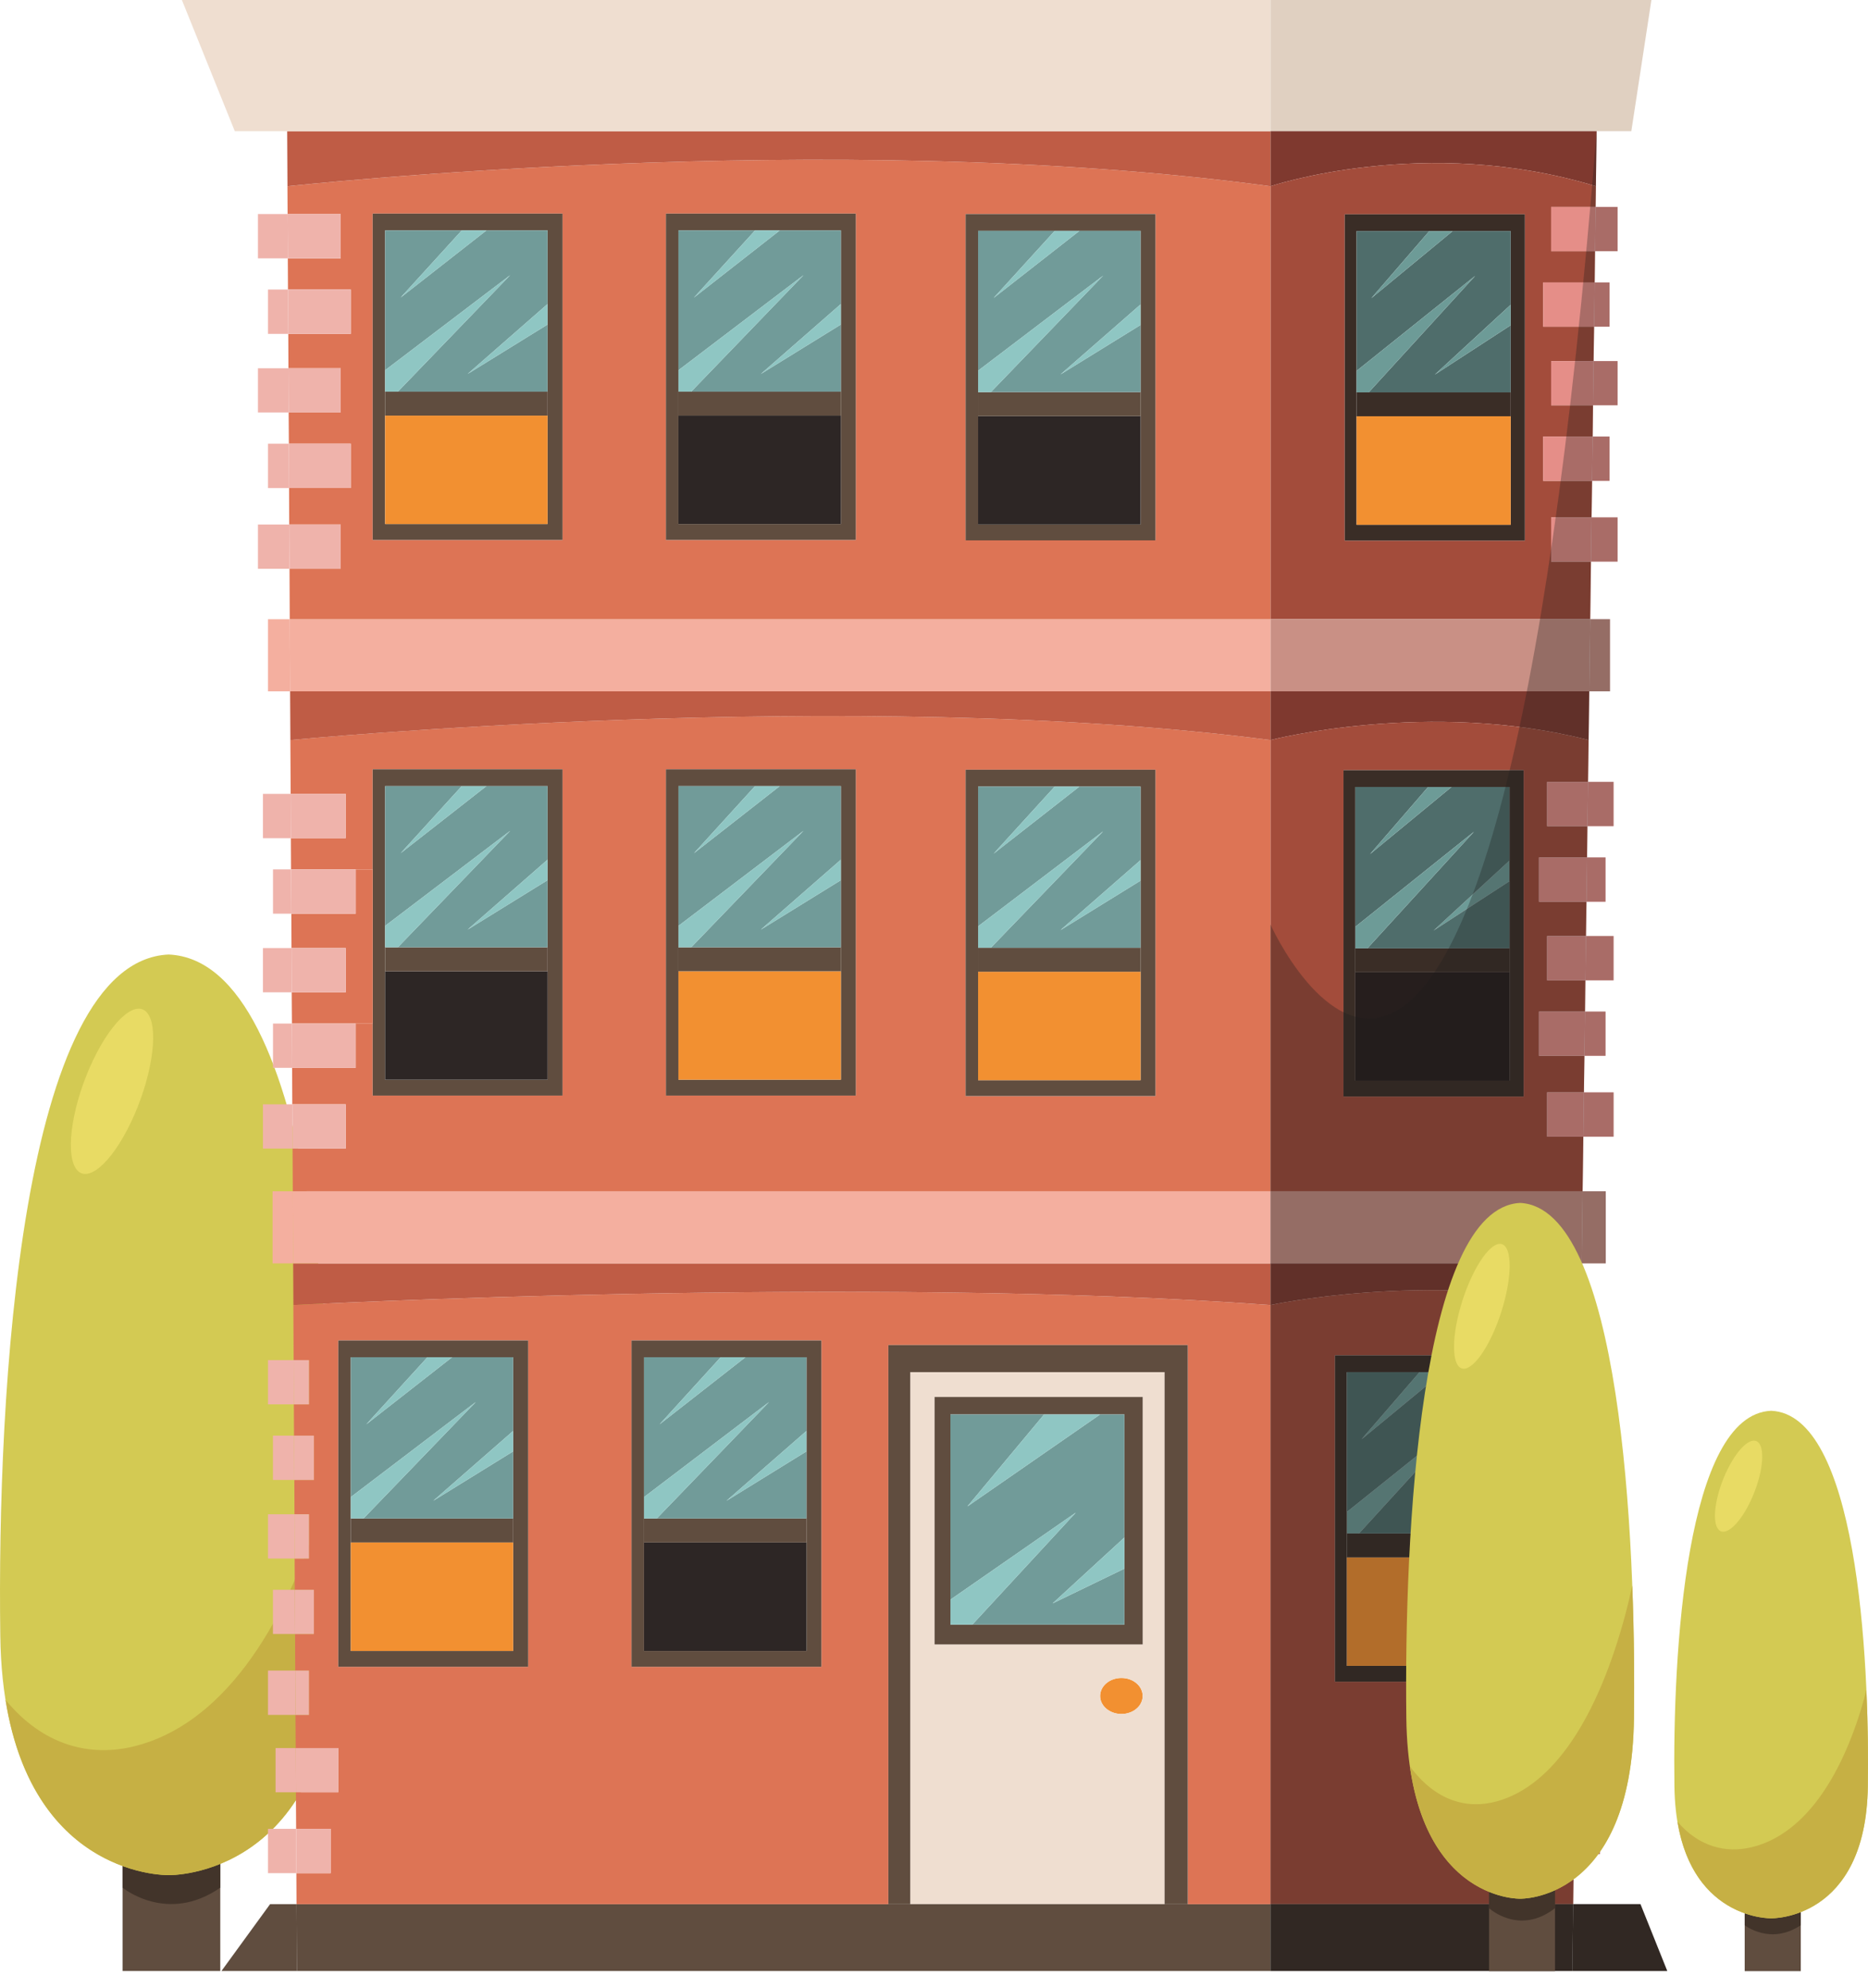<svg width="94" height="100" viewBox="0 0 94 100" fill="none" xmlns="http://www.w3.org/2000/svg">
<path d="M11.084 92.308H6.17V99.161H11.084V92.308Z" fill="#604D3F"/>
<path d="M6.17 93.881V94.969C6.17 94.969 8.416 96.822 11.084 94.969V92.879L6.17 93.881Z" fill="#42342A"/>
<path d="M8.488 48.022C1.032 48.349 -0.154 70.091 0.015 82.316C0.184 94.541 8.488 94.337 8.488 94.337C8.488 94.337 16.792 94.541 16.961 82.316C17.13 70.091 15.944 48.349 8.488 48.022Z" fill="#D3CA53"/>
<path d="M16.343 75.341C14.277 82.275 10.985 86.799 6.778 87.851C4.538 88.411 2.174 87.827 0.279 85.522C1.714 94.502 8.489 94.337 8.489 94.337C8.489 94.337 16.793 94.541 16.962 82.316C16.998 79.707 16.972 76.664 16.837 73.489C16.685 74.112 16.524 74.732 16.343 75.341Z" fill="#C6B044"/>
<path d="M6.584 56.475C5.568 58.6 4.319 59.619 3.795 58.751C3.272 57.883 3.671 55.456 4.687 53.332C5.704 51.207 6.953 50.188 7.477 51.056C8.001 51.924 7.601 54.35 6.584 56.475Z" fill="#E8DB64"/>
<path d="M56.432 84.418C57.024 84.418 57.501 84.824 57.501 85.326C57.501 85.825 57.024 86.231 56.432 86.231C55.84 86.231 55.359 85.826 55.359 85.326C55.359 84.823 55.84 84.418 56.432 84.418Z" fill="#F29031"/>
<path d="M58.603 69.032V95.798H45.805V69.032H58.603ZM57.501 82.729V70.282H47.029V82.729H57.501ZM57.501 85.326C57.501 84.824 57.024 84.418 56.432 84.418C55.84 84.418 55.359 84.824 55.359 85.326C55.359 85.825 55.84 86.231 56.432 86.231C57.023 86.23 57.501 85.825 57.501 85.326Z" fill="#EFDED0"/>
<path d="M75.532 72.74V73.772L71.71 76.257L75.532 72.74Z" fill="#6D9B97"/>
<path d="M72.61 69.032L68.514 72.41L71.434 69.032H72.61Z" fill="#6D9B97"/>
<path d="M73.742 71.285L68.385 77.149H67.775V76.068L73.742 71.285Z" fill="#6D9B97"/>
<path d="M75.958 43.299V44.331L72.14 46.815L75.958 43.299Z" fill="#6D9B97"/>
<path d="M82.55 95.798L83.898 99.161H79.121L79.165 95.798H82.55Z" fill="#3A2D26"/>
<path d="M83.101 0L82.09 6.601H80.344H63.931V0H83.101Z" fill="#E0D0C1"/>
<path d="M81.399 26.03V28.256H80.058L80.088 26.03H81.399Z" fill="#E58E88"/>
<path d="M81.399 18.166V20.39H80.162L80.191 18.166H81.399Z" fill="#E58E88"/>
<path d="M81.399 10.409V12.638H80.264L80.294 10.409H81.399Z" fill="#E58E88"/>
<path d="M81.198 54.957V57.186H79.676L79.705 54.957H81.198Z" fill="#E58E88"/>
<path d="M81.198 47.093V49.322H79.779L79.809 47.093H81.198Z" fill="#E58E88"/>
<path d="M81.198 39.336V41.565H79.882L79.912 39.336H81.198Z" fill="#E58E88"/>
<path d="M81.017 31.152V34.781H79.973L80.022 31.152H81.017Z" fill="#C99085"/>
<path d="M80.996 21.963V24.192H80.113L80.143 21.963H80.996Z" fill="#E58E88"/>
<path d="M80.996 14.211V16.436H80.217L80.246 14.211H80.996Z" fill="#E58E88"/>
<path d="M80.804 59.934V63.562H79.592L79.639 59.934H80.804Z" fill="#C99085"/>
<path d="M80.793 50.894V53.119H79.731L79.76 50.894H80.793Z" fill="#E58E88"/>
<path d="M80.793 43.138V45.367H79.834L79.864 43.138H80.793Z" fill="#E58E88"/>
<path d="M80.514 91.052V93.277H79.199L79.228 91.052H80.514Z" fill="#E58E88"/>
<path d="M80.344 82.797V85.022H79.308L79.338 82.797H80.344Z" fill="#E58E88"/>
<path d="M80.344 74.932V77.16H79.412L79.441 74.932H80.344Z" fill="#E58E88"/>
<path d="M80.344 67.175V69.405H79.515L79.544 67.175H80.344Z" fill="#E58E88"/>
<path d="M80.344 6.601L80.307 9.37C71.728 6.743 63.931 9.37 63.931 9.37V6.601H80.344Z" fill="#7F392F"/>
<path d="M80.308 9.37L80.294 10.409H78.056V12.638H80.265L80.247 14.21H77.653V16.435H80.218L80.192 18.165H78.057V20.39H80.163L80.145 21.962H77.654V24.191H80.116L80.09 26.029H78.057V28.255H80.06L80.023 31.151H63.932V9.369C63.932 9.369 71.728 6.743 80.308 9.37ZM76.733 27.197V10.78H67.668V27.197H76.733Z" fill="#A34C3B"/>
<path d="M80.294 10.409L80.264 12.638H78.055V10.409H80.294Z" fill="#E58E88"/>
<path d="M80.246 14.211L80.217 16.436H77.652V14.211H80.246Z" fill="#E58E88"/>
<path d="M80.191 18.166L80.162 20.39H78.055V18.166H80.191Z" fill="#E58E88"/>
<path d="M80.176 86.984V89.213H79.254L79.283 86.984H80.176Z" fill="#E58E88"/>
<path d="M80.143 21.963L80.113 24.192H77.652V21.963H80.143Z" fill="#E58E88"/>
<path d="M80.088 26.03L80.058 28.256H78.055V26.03H80.088Z" fill="#E58E88"/>
<path d="M80.022 31.152L79.973 34.781H63.931V31.152H80.022Z" fill="#C99085"/>
<path d="M80.01 78.729V80.959H79.36L79.394 78.729H80.01Z" fill="#E58E88"/>
<path d="M80.01 70.976V73.202H79.463L79.492 70.976H80.01Z" fill="#E58E88"/>
<path d="M79.973 34.781L79.941 37.232C71.908 35.168 63.931 37.232 63.931 37.232V34.781H79.973Z" fill="#7F392F"/>
<path d="M79.941 37.231L79.912 39.336H77.853V41.565H79.881L79.864 43.137H77.445V45.365H79.834L79.808 47.092H77.853V49.321H79.778L79.76 50.892H77.445V53.118H79.731L79.705 54.956H77.853V57.185H79.676L79.639 59.932H63.931V37.23C63.931 37.231 71.908 35.167 79.941 37.231ZM76.671 55.164V38.748H67.606V55.165L76.671 55.164Z" fill="#A34C3B"/>
<path d="M79.912 39.336L79.882 41.565H77.853V39.336H79.912Z" fill="#E58E88"/>
<path d="M79.864 43.138L79.834 45.367H77.445V43.138H79.864Z" fill="#E58E88"/>
<path d="M79.808 47.093L79.779 49.322H77.853V47.093H79.808Z" fill="#E58E88"/>
<path d="M79.76 50.894L79.731 53.119H77.445V50.894H79.76Z" fill="#E58E88"/>
<path d="M79.705 54.957L79.676 57.186H77.853V54.957H79.705Z" fill="#E58E88"/>
<path d="M79.639 59.934L79.592 63.562H63.931V59.934H79.639Z" fill="#C99085"/>
<path d="M79.592 63.562L79.566 65.656H79.563C71.711 63.971 63.932 65.656 63.932 65.656V63.562H79.592Z" fill="#7F392F"/>
<path d="M79.566 65.656L79.544 67.176H77.582V69.405H79.515L79.492 70.977H77.243V73.202H79.463L79.441 74.932H77.581V77.16H79.411L79.393 78.729H77.243V80.957H79.36L79.338 82.796H77.581V85.021H79.307L79.282 86.984H77.412V89.213H79.252L79.227 91.052H77.746V93.277H79.198L79.164 95.798H63.93V65.655C63.93 65.655 71.709 63.97 79.561 65.655H79.566V65.656ZM76.24 84.605V68.188H67.178V84.605H76.24Z" fill="#A34C3B"/>
<path d="M79.544 67.175L79.515 69.405H77.582V67.175H79.544Z" fill="#E58E88"/>
<path d="M79.492 70.976L79.463 73.202H77.243V70.976H79.492Z" fill="#E58E88"/>
<path d="M79.441 74.932L79.412 77.16H77.582V74.932H79.441Z" fill="#E58E88"/>
<path d="M79.394 78.729L79.36 80.959H77.243V78.729H79.394Z" fill="#E58E88"/>
<path d="M79.338 82.797L79.308 85.022H77.582V82.797H79.338Z" fill="#E58E88"/>
<path d="M79.283 86.984L79.254 89.213H77.413V86.984H79.283Z" fill="#E58E88"/>
<path d="M79.228 91.052L79.199 93.277H77.747V91.052H79.228Z" fill="#E58E88"/>
<path d="M79.165 95.798L79.121 99.161H63.931V95.798H79.165Z" fill="#3A2D26"/>
<path d="M76.733 10.78V27.197H67.668V10.78H76.733ZM76.02 20.942V19.741V16.364V15.333V11.626H73.099H71.923H68.264V18.661V19.742V20.943V26.402H76.02V20.942Z" fill="#3A2D26"/>
<path d="M76.671 38.748V55.165H67.606V38.748H76.671ZM75.958 48.913V47.709V44.332V43.299V39.592H73.041H71.865H68.201V46.628V47.709V48.913V54.369H75.958V48.913Z" fill="#3A2D26"/>
<path d="M76.24 68.188V84.605H67.178V68.188H76.24ZM75.532 78.35V77.149V73.772V72.74V69.032H72.61H71.434H67.775V76.068V77.149V78.35V83.809H75.532V78.35Z" fill="#3A2D26"/>
<path d="M76.02 20.942H68.264V26.401H76.02V20.942Z" fill="#F29031"/>
<path d="M76.02 19.741V20.942H68.264V19.741H68.874H76.02Z" fill="#3A2D26"/>
<path d="M76.02 16.364V19.741H68.874L74.234 13.877L68.264 18.66V11.626H71.923L69.006 15.002L73.099 11.626H76.02V15.332L72.199 18.849L76.02 16.364Z" fill="#4F6D6B"/>
<path d="M76.02 15.332V16.364L72.199 18.849L76.02 15.332Z" fill="#6D9B97"/>
<path d="M75.958 48.913H68.201V54.369H75.958V48.913Z" fill="#261E1D"/>
<path d="M75.958 47.709V48.913H68.201V47.709H68.811H75.958Z" fill="#3A2D26"/>
<path d="M75.958 44.331V47.709H68.811L74.172 41.843L68.201 46.628V39.592H71.865L68.943 42.969L73.041 39.592H75.958V43.299L72.14 46.815L75.958 44.331Z" fill="#4F6D6B"/>
<path d="M75.532 78.35H67.775V83.809H75.532V78.35Z" fill="#F29031"/>
<path d="M75.532 77.149V78.35H67.775V77.149H68.385H75.532Z" fill="#3A2D26"/>
<path d="M75.532 73.772V77.149H68.385L73.742 71.285L67.775 76.068V69.032H71.434L68.514 72.41L72.61 69.032H75.532V72.74L71.71 76.257L75.532 73.772Z" fill="#4F6D6B"/>
<path d="M74.234 13.877L68.874 19.741H68.264V18.66L74.234 13.877Z" fill="#6D9B97"/>
<path d="M74.172 41.843L68.811 47.709H68.201V46.628L74.172 41.843Z" fill="#6D9B97"/>
<path d="M73.099 11.626L69.006 15.002L71.923 11.626H73.099Z" fill="#6D9B97"/>
<path d="M73.041 39.592L68.943 42.969L71.865 39.592H73.041Z" fill="#6D9B97"/>
<path d="M63.931 95.798V99.161H14.94L14.922 95.798H44.703H45.805H58.603H59.768H63.931Z" fill="#604D3F"/>
<path d="M63.931 65.656V95.799H59.767V67.671H44.702V95.799H14.921L14.913 94.239H16.639V92.01H14.902L14.89 90.171H17.021V87.946H14.879L14.868 86.276H15.544V84.047H14.857L14.849 82.209H15.793V79.983H14.834L14.826 78.411H15.543V76.183H14.819L14.811 74.456H15.795V72.228H14.795L14.787 70.656H15.544V68.43H14.776L14.761 65.657C14.764 65.656 43.479 64.158 63.931 65.656ZM41.333 83.855V67.438H31.779V83.855H41.333ZM26.576 83.855V67.438H17.023V83.855H26.576Z" fill="#DD7455"/>
<path d="M63.931 63.562V65.656C43.479 64.159 14.764 65.656 14.764 65.656L14.752 63.562H63.931Z" fill="#BF5C45"/>
<path d="M63.931 59.934V63.562H14.752L14.735 59.934H63.931Z" fill="#F4AF9F"/>
<path d="M63.931 37.231V59.933H14.733L14.722 57.786H17.397V55.557H14.708L14.7 53.722H17.901V51.493H18.753V55.118H28.306V38.701H18.753V43.736H17.901H14.645L14.637 42.168H17.396V39.94H14.626L14.611 37.23C14.614 37.231 42.928 34.511 63.931 37.231ZM58.144 55.141V38.724H48.59V55.141H58.144ZM43.064 55.119V38.702H33.51V55.119H43.064Z" fill="#DD7455"/>
<path d="M63.931 34.781V37.232C42.927 34.511 14.612 37.232 14.612 37.232L14.598 34.781H63.931Z" fill="#BF5C45"/>
<path d="M63.931 31.152V34.781H14.598L14.58 31.152H63.931Z" fill="#F4AF9F"/>
<path d="M63.931 9.37V31.152H14.58L14.569 28.616H17.145V26.387H14.554L14.546 24.552H17.652V22.323H14.536L14.525 20.751H17.145V18.526H14.514L14.506 16.796H17.652V14.567H14.491L14.483 12.999H17.144V10.77H14.472L14.464 9.371C14.464 9.371 41.825 6.368 63.931 9.37ZM58.144 27.186V10.769H48.59V27.186H58.144ZM43.064 27.164V10.747H33.51V27.164H43.064ZM28.307 27.164V10.747H18.754V27.164H28.307Z" fill="#DD7455"/>
<path d="M63.931 6.601V9.37C41.825 6.368 14.466 9.37 14.466 9.37L14.451 6.601H63.931Z" fill="#BF5C45"/>
<path d="M63.931 0V6.601H14.451H11.816L9.153 0H63.931Z" fill="#EFDED0"/>
<path d="M59.768 67.67V95.798H58.603V69.032H45.805V95.798H44.703V67.67H59.768Z" fill="#604D3F"/>
<path d="M58.144 38.724V55.141H48.59V38.724H58.144ZM57.395 48.887V47.683V44.306V43.275V39.571H54.32H53.078H49.22V46.606V47.684V48.888V54.344H57.396V48.887H57.395Z" fill="#604D3F"/>
<path d="M58.144 10.769V27.186H48.59V10.769H58.144ZM57.395 20.93V19.727V16.349V15.317V11.613H54.32H53.078H49.22V18.649V19.727V20.93V26.387H57.396V20.93H57.395Z" fill="#604D3F"/>
<path d="M57.501 70.282V82.729H47.029V70.282H57.501ZM56.582 81.734V78.916V77.351V71.159H55.359H52.541H47.827V80.476V81.733H48.928L56.582 81.734Z" fill="#604D3F"/>
<path d="M57.395 48.887H49.219V54.343H57.395V48.887Z" fill="#F29031"/>
<path d="M57.395 47.682V48.887H49.219V47.682H49.861H57.395Z" fill="#604D3F"/>
<path d="M57.395 44.305V47.682H49.861L55.513 41.821L49.219 46.604V39.569H53.077L50.001 42.946L54.319 39.569H57.395V43.272L53.367 46.793L57.395 44.305Z" fill="#719B99"/>
<path d="M57.395 43.272V44.305L53.367 46.793L57.395 43.272Z" fill="#8FC6C3"/>
<path d="M57.395 20.93H49.219V26.387H57.395V20.93Z" fill="#2D2625"/>
<path d="M57.395 19.727V20.93H49.219V19.727H49.861H57.395Z" fill="#604D3F"/>
<path d="M57.395 16.349V19.727H49.861L55.513 13.866L49.219 18.649V11.613H53.077L50.001 14.991L54.319 11.613H57.395V15.317L53.367 18.837L57.395 16.349Z" fill="#719B99"/>
<path d="M57.395 15.317V16.349L53.367 18.837L57.395 15.317Z" fill="#8FC6C3"/>
<path d="M56.582 78.917V81.734H48.928L54.135 76.099L47.827 80.478V71.16H52.541L48.682 75.787L55.359 71.16H56.582V77.352L52.97 80.666L56.582 78.917Z" fill="#719B99"/>
<path d="M56.582 77.352V78.917L52.97 80.666L56.582 77.352Z" fill="#8FC6C3"/>
<path d="M55.513 13.866L49.861 19.727H49.219V18.649L55.513 13.866Z" fill="#8FC6C3"/>
<path d="M55.513 41.821L49.861 47.682H49.219V46.604L55.513 41.821Z" fill="#8FC6C3"/>
<path d="M55.359 71.16L48.682 75.787L52.541 71.16H55.359Z" fill="#8FC6C3"/>
<path d="M54.319 11.613L50.001 14.991L53.077 11.613H54.319Z" fill="#8FC6C3"/>
<path d="M54.319 39.569L50.001 42.946L53.077 39.569H54.319Z" fill="#8FC6C3"/>
<path d="M54.135 76.099L48.928 81.734H47.827V80.478L54.135 76.099Z" fill="#8FC6C3"/>
<path d="M43.064 38.702V55.119H33.51V38.702H43.064ZM42.314 48.863V47.659V44.282V43.251V39.547H39.239H37.997H34.139V46.583V47.66V48.864V54.319H42.315V48.863H42.314Z" fill="#604D3F"/>
<path d="M43.064 10.747V27.164H33.51V10.747H43.064ZM42.314 20.908V19.704V16.327V15.295V11.591H39.239H37.997H34.139V18.627V19.704V20.908V26.364H42.315V20.908H42.314Z" fill="#604D3F"/>
<path d="M42.315 48.863H34.139V54.319H42.315V48.863Z" fill="#F29031"/>
<path d="M42.314 47.659V48.863H34.139V47.659H34.782H42.314Z" fill="#604D3F"/>
<path d="M42.314 44.282V47.659H34.782L40.433 41.798L34.139 46.582V39.547H37.997L34.922 42.924L39.239 39.547H42.314V43.25L38.287 46.77L42.314 44.282Z" fill="#719B99"/>
<path d="M42.314 43.25V44.282L38.287 46.77L42.314 43.25Z" fill="#8FC6C3"/>
<path d="M42.315 20.908H34.139V26.364H42.315V20.908Z" fill="#2D2625"/>
<path d="M42.314 19.704V20.908H34.139V19.704H34.782H42.314Z" fill="#604D3F"/>
<path d="M42.314 16.327V19.704H34.782L40.433 13.843L34.139 18.627V11.591H37.997L34.922 14.969L39.239 11.591H42.314V15.295L38.287 18.815L42.314 16.327Z" fill="#719B99"/>
<path d="M42.314 15.295V16.327L38.287 18.815L42.314 15.295Z" fill="#8FC6C3"/>
<path d="M41.333 67.438V83.855H31.779V67.438H41.333ZM40.583 77.6V76.396V73.019V71.991V68.284H37.508H36.266H32.408V75.32V76.397V77.601V83.061H40.584V77.6H40.583Z" fill="#604D3F"/>
<path d="M40.584 77.6H32.408V83.059H40.584V77.6Z" fill="#2D2625"/>
<path d="M40.583 76.395V77.6H32.408V76.395H33.051H40.583Z" fill="#604D3F"/>
<path d="M40.583 73.018V76.395H33.051L38.702 70.534L32.408 75.318V68.282H36.266L33.191 71.659L37.508 68.282H40.583V71.99L36.556 75.506L40.583 73.018Z" fill="#719B99"/>
<path d="M40.583 71.99V73.018L36.556 75.506L40.583 71.99Z" fill="#8FC6C3"/>
<path d="M40.433 13.843L34.782 19.704H34.139V18.627L40.433 13.843Z" fill="#8FC6C3"/>
<path d="M40.433 41.798L34.782 47.659H34.139V46.582L40.433 41.798Z" fill="#8FC6C3"/>
<path d="M39.239 11.591L34.922 14.969L37.997 11.591H39.239Z" fill="#8FC6C3"/>
<path d="M39.239 39.547L34.922 42.924L37.997 39.547H39.239Z" fill="#8FC6C3"/>
<path d="M38.702 70.534L33.051 76.395H32.408V75.318L38.702 70.534Z" fill="#8FC6C3"/>
<path d="M37.508 68.282L33.191 71.659L36.266 68.282H37.508Z" fill="#8FC6C3"/>
<path d="M28.307 38.702V55.119H18.754V51.494V43.738V38.702H28.307ZM27.554 48.863V47.659V44.282V43.251V39.547H24.479H23.237H19.378V46.583V47.66V48.864V54.319H27.554V48.863Z" fill="#604D3F"/>
<path d="M28.307 10.747V27.164H18.754V10.747H28.307ZM27.554 20.908V19.704V16.327V15.295V11.591H24.479H23.237H19.378V18.627V19.704V20.908V26.364H27.554V20.908Z" fill="#604D3F"/>
<path d="M27.554 48.863H19.378V54.319H27.554V48.863Z" fill="#2D2625"/>
<path d="M27.554 47.659V48.863H19.378V47.659H20.021H27.554Z" fill="#604D3F"/>
<path d="M27.554 44.282V47.659H20.021L25.673 41.798L19.378 46.582V39.547H23.237L20.162 42.924L24.479 39.547H27.554V43.25L23.53 46.77L27.554 44.282Z" fill="#719B99"/>
<path d="M27.554 43.25V44.282L23.53 46.77L27.554 43.25Z" fill="#8FC6C3"/>
<path d="M27.554 20.908H19.378V26.364H27.554V20.908Z" fill="#F29031"/>
<path d="M27.554 19.704V20.908H19.378V19.704H20.021H27.554Z" fill="#604D3F"/>
<path d="M27.554 16.327V19.704H20.021L25.673 13.843L19.378 18.627V11.591H23.237L20.162 14.969L24.479 11.591H27.554V15.295L23.53 18.815L27.554 16.327Z" fill="#719B99"/>
<path d="M27.554 15.295V16.327L23.53 18.815L27.554 15.295Z" fill="#8FC6C3"/>
<path d="M26.576 67.438V83.855H17.023V67.438H26.576ZM25.823 77.6V76.396V73.019V71.991V68.284H22.748H21.509H17.652V75.32V76.397V77.601V83.061H25.823V77.6Z" fill="#604D3F"/>
<path d="M25.823 77.6H17.652V83.059H25.823V77.6Z" fill="#F29031"/>
<path d="M25.823 76.395V77.6H17.652V76.395H18.291H25.823Z" fill="#604D3F"/>
<path d="M25.823 73.018V76.395H18.291L23.942 70.534L17.652 75.318V68.282H21.509L18.431 71.659L22.748 68.282H25.823V71.99L21.8 75.506L25.823 73.018Z" fill="#719B99"/>
<path d="M25.823 71.99V73.018L21.8 75.506L25.823 71.99Z" fill="#8FC6C3"/>
<path d="M25.673 13.843L20.021 19.704H19.378V18.627L25.673 13.843Z" fill="#8FC6C3"/>
<path d="M25.673 41.798L20.021 47.659H19.378V46.582L25.673 41.798Z" fill="#8FC6C3"/>
<path d="M24.479 11.591L20.162 14.969L23.237 11.591H24.479Z" fill="#8FC6C3"/>
<path d="M24.479 39.547L20.162 42.924L23.237 39.547H24.479Z" fill="#8FC6C3"/>
<path d="M23.942 70.534L18.291 76.395H17.652V75.318L23.942 70.534Z" fill="#8FC6C3"/>
<path d="M22.748 68.282L18.431 71.659L21.509 68.282H22.748Z" fill="#8FC6C3"/>
<path d="M18.754 43.738V51.494H17.902H14.69L14.678 49.922H17.398V47.696H14.668L14.661 45.966H17.902V43.738H18.754Z" fill="#DD7455"/>
<path d="M17.902 51.494V53.723H14.701L14.69 51.494H17.902Z" fill="#EFB3AB"/>
<path d="M17.902 43.738V45.966H14.661L14.646 43.738H17.902Z" fill="#EFB3AB"/>
<path d="M17.652 22.323V24.552H14.546L14.536 22.323H17.652Z" fill="#EFB3AB"/>
<path d="M17.652 14.567V16.796H14.506L14.491 14.567H17.652Z" fill="#EFB3AB"/>
<path d="M17.398 55.558V57.787H14.723L14.709 55.558H17.398Z" fill="#EFB3AB"/>
<path d="M17.398 47.696V49.922H14.678L14.668 47.696H17.398Z" fill="#EFB3AB"/>
<path d="M17.398 39.941V42.169H14.638L14.628 39.941H17.398Z" fill="#EFB3AB"/>
<path d="M17.145 26.387V28.616H14.569L14.554 26.387H17.145Z" fill="#EFB3AB"/>
<path d="M17.145 18.526V20.751H14.525L14.514 18.526H17.145Z" fill="#EFB3AB"/>
<path d="M17.145 10.769V12.998H14.485L14.473 10.769H17.145Z" fill="#EFB3AB"/>
<path d="M17.024 87.945V90.17H14.893L14.881 87.945H17.024Z" fill="#EFB3AB"/>
<path d="M16.642 92.009V94.238H14.914L14.903 92.009H16.642Z" fill="#EFB3AB"/>
<path d="M15.796 79.982V82.207H14.851L14.837 79.982H15.796Z" fill="#EFB3AB"/>
<path d="M15.796 72.227V74.455H14.812L14.796 72.227H15.796Z" fill="#EFB3AB"/>
<path d="M15.546 84.046V86.276H14.87L14.859 84.046H15.546Z" fill="#EFB3AB"/>
<path d="M15.546 76.182V78.41H14.83L14.819 76.182H15.546Z" fill="#EFB3AB"/>
<path d="M15.546 68.428V70.654H14.79L14.778 68.428H15.546Z" fill="#EFB3AB"/>
<path d="M14.922 95.798L14.94 99.161H11.144L13.591 95.798H14.922Z" fill="#604D3F"/>
<path d="M14.903 92.009L14.914 94.238H13.485V92.009H14.903Z" fill="#EFB3AB"/>
<path d="M14.881 87.945L14.893 90.17H13.867V87.945H14.881Z" fill="#EFB3AB"/>
<path d="M14.859 84.046L14.87 86.276H13.485V84.046H14.859Z" fill="#EFB3AB"/>
<path d="M14.837 79.982L14.851 82.207H13.735V79.982H14.837Z" fill="#EFB3AB"/>
<path d="M14.819 76.182L14.83 78.41H13.485V76.182H14.819Z" fill="#EFB3AB"/>
<path d="M14.812 74.455H13.735V72.227H14.796L14.812 74.455Z" fill="#EFB3AB"/>
<path d="M14.778 68.428L14.79 70.654H13.485V68.428H14.778Z" fill="#EFB3AB"/>
<path d="M14.735 59.934L14.752 63.562H13.717V59.934H14.735Z" fill="#F4AF9F"/>
<path d="M14.709 55.558L14.723 57.787H13.231V55.558H14.709Z" fill="#EFB3AB"/>
<path d="M14.69 51.494L14.701 53.723H13.738V51.494H14.69Z" fill="#EFB3AB"/>
<path d="M14.668 47.696L14.678 49.922H13.231V47.696H14.668Z" fill="#EFB3AB"/>
<path d="M14.646 43.738L14.661 45.966H13.738V43.738H14.646Z" fill="#EFB3AB"/>
<path d="M14.628 39.941L14.638 42.169H13.231V39.941H14.628Z" fill="#EFB3AB"/>
<path d="M14.58 31.152L14.598 34.781H13.485V31.152H14.58Z" fill="#F4AF9F"/>
<path d="M14.554 26.387L14.569 28.616H12.981V26.387H14.554Z" fill="#EFB3AB"/>
<path d="M14.536 22.323L14.546 24.552H13.485V22.323H14.536Z" fill="#EFB3AB"/>
<path d="M14.514 18.526L14.525 20.751H12.981V18.526H14.514Z" fill="#EFB3AB"/>
<path d="M14.491 14.567L14.506 16.796H13.485V14.567H14.491Z" fill="#EFB3AB"/>
<path d="M14.473 10.769L14.485 12.998H12.981V10.769H14.473Z" fill="#EFB3AB"/>
<path opacity="0.3" d="M80.344 6.601L80.293 10.409H81.398V12.638H80.263L80.245 14.21H80.995V16.435H80.216L80.19 18.165H81.398V20.39H80.161L80.143 21.962H80.995V24.191H80.112L80.087 26.029H81.398V28.255H80.057L80.02 31.151H81.016V34.78H79.972L79.909 39.335H81.195V41.564H79.88L79.862 43.136H80.792V45.364H79.833L79.807 47.091H81.196V49.319H79.778L79.76 50.891H80.793V53.117H79.731L79.705 54.955H81.198V57.184H79.676L79.639 59.931H80.804V63.559H79.591L79.543 67.173H80.343V69.401H79.513L79.49 70.973H80.008V73.198H79.461L79.439 74.928H80.342V77.157H79.409L79.391 78.725H80.009V80.954H79.359L79.337 82.793H80.343V85.018H79.307L79.282 86.981H80.174V89.21H79.251L79.226 91.048H80.511V93.273H79.196L79.163 95.795H82.547L83.896 99.157H63.928V46.506C63.931 46.509 75.174 71.511 80.344 6.601Z" fill="#1D1D1B"/>
<path d="M78.251 93.989H74.93V99.168H78.251V93.989Z" fill="#604D3F"/>
<path d="M74.93 95.178V96C74.93 96 76.449 97.4 78.251 96V94.42L74.93 95.178Z" fill="#42342A"/>
<path d="M76.496 60.519C71.455 60.766 70.654 77.198 70.768 86.438C70.882 95.678 76.496 95.523 76.496 95.523C76.496 95.523 82.109 95.678 82.223 86.438C82.338 77.197 81.536 60.765 76.496 60.519Z" fill="#D3CA53"/>
<path d="M81.805 81.166C80.408 86.407 78.183 89.826 75.34 90.621C73.825 91.045 72.228 90.603 70.946 88.861C71.916 95.648 76.496 95.523 76.496 95.523C76.496 95.523 82.109 95.678 82.223 86.438C82.248 84.466 82.23 82.166 82.138 79.767C82.037 80.237 81.928 80.705 81.805 81.166Z" fill="#C6B044"/>
<path d="M75.21 66.907C74.523 68.512 73.678 69.282 73.324 68.627C72.97 67.971 73.24 66.137 73.927 64.531C74.615 62.926 75.459 62.156 75.813 62.812C76.166 63.468 75.897 65.302 75.21 66.907Z" fill="#E8DB64"/>
<path d="M90.617 95.39H87.795V99.168H90.617V95.39Z" fill="#604D3F"/>
<path d="M87.795 96.258V96.858C87.795 96.858 89.085 97.879 90.618 96.858V95.706L87.795 96.258Z" fill="#42342A"/>
<path d="M89.126 70.976C84.843 71.156 84.163 83.142 84.259 89.882C84.357 96.622 89.126 96.509 89.126 96.509C89.126 96.509 93.895 96.622 93.991 89.882C94.09 83.142 93.408 71.156 89.126 70.976Z" fill="#D3CA53"/>
<path d="M93.637 86.037C92.451 89.86 90.56 92.353 88.144 92.934C86.857 93.242 85.499 92.92 84.412 91.65C85.236 96.601 89.126 96.51 89.126 96.51C89.126 96.51 93.895 96.623 93.991 89.883C94.013 88.445 93.997 86.767 93.919 85.017C93.833 85.36 93.741 85.701 93.637 86.037Z" fill="#C6B044"/>
<path d="M88.033 75.636C87.449 76.807 86.732 77.369 86.431 76.89C86.13 76.411 86.359 75.074 86.943 73.903C87.527 72.731 88.243 72.169 88.545 72.648C88.847 73.128 88.617 74.465 88.033 75.636Z" fill="#E8DB64"/>
</svg>
